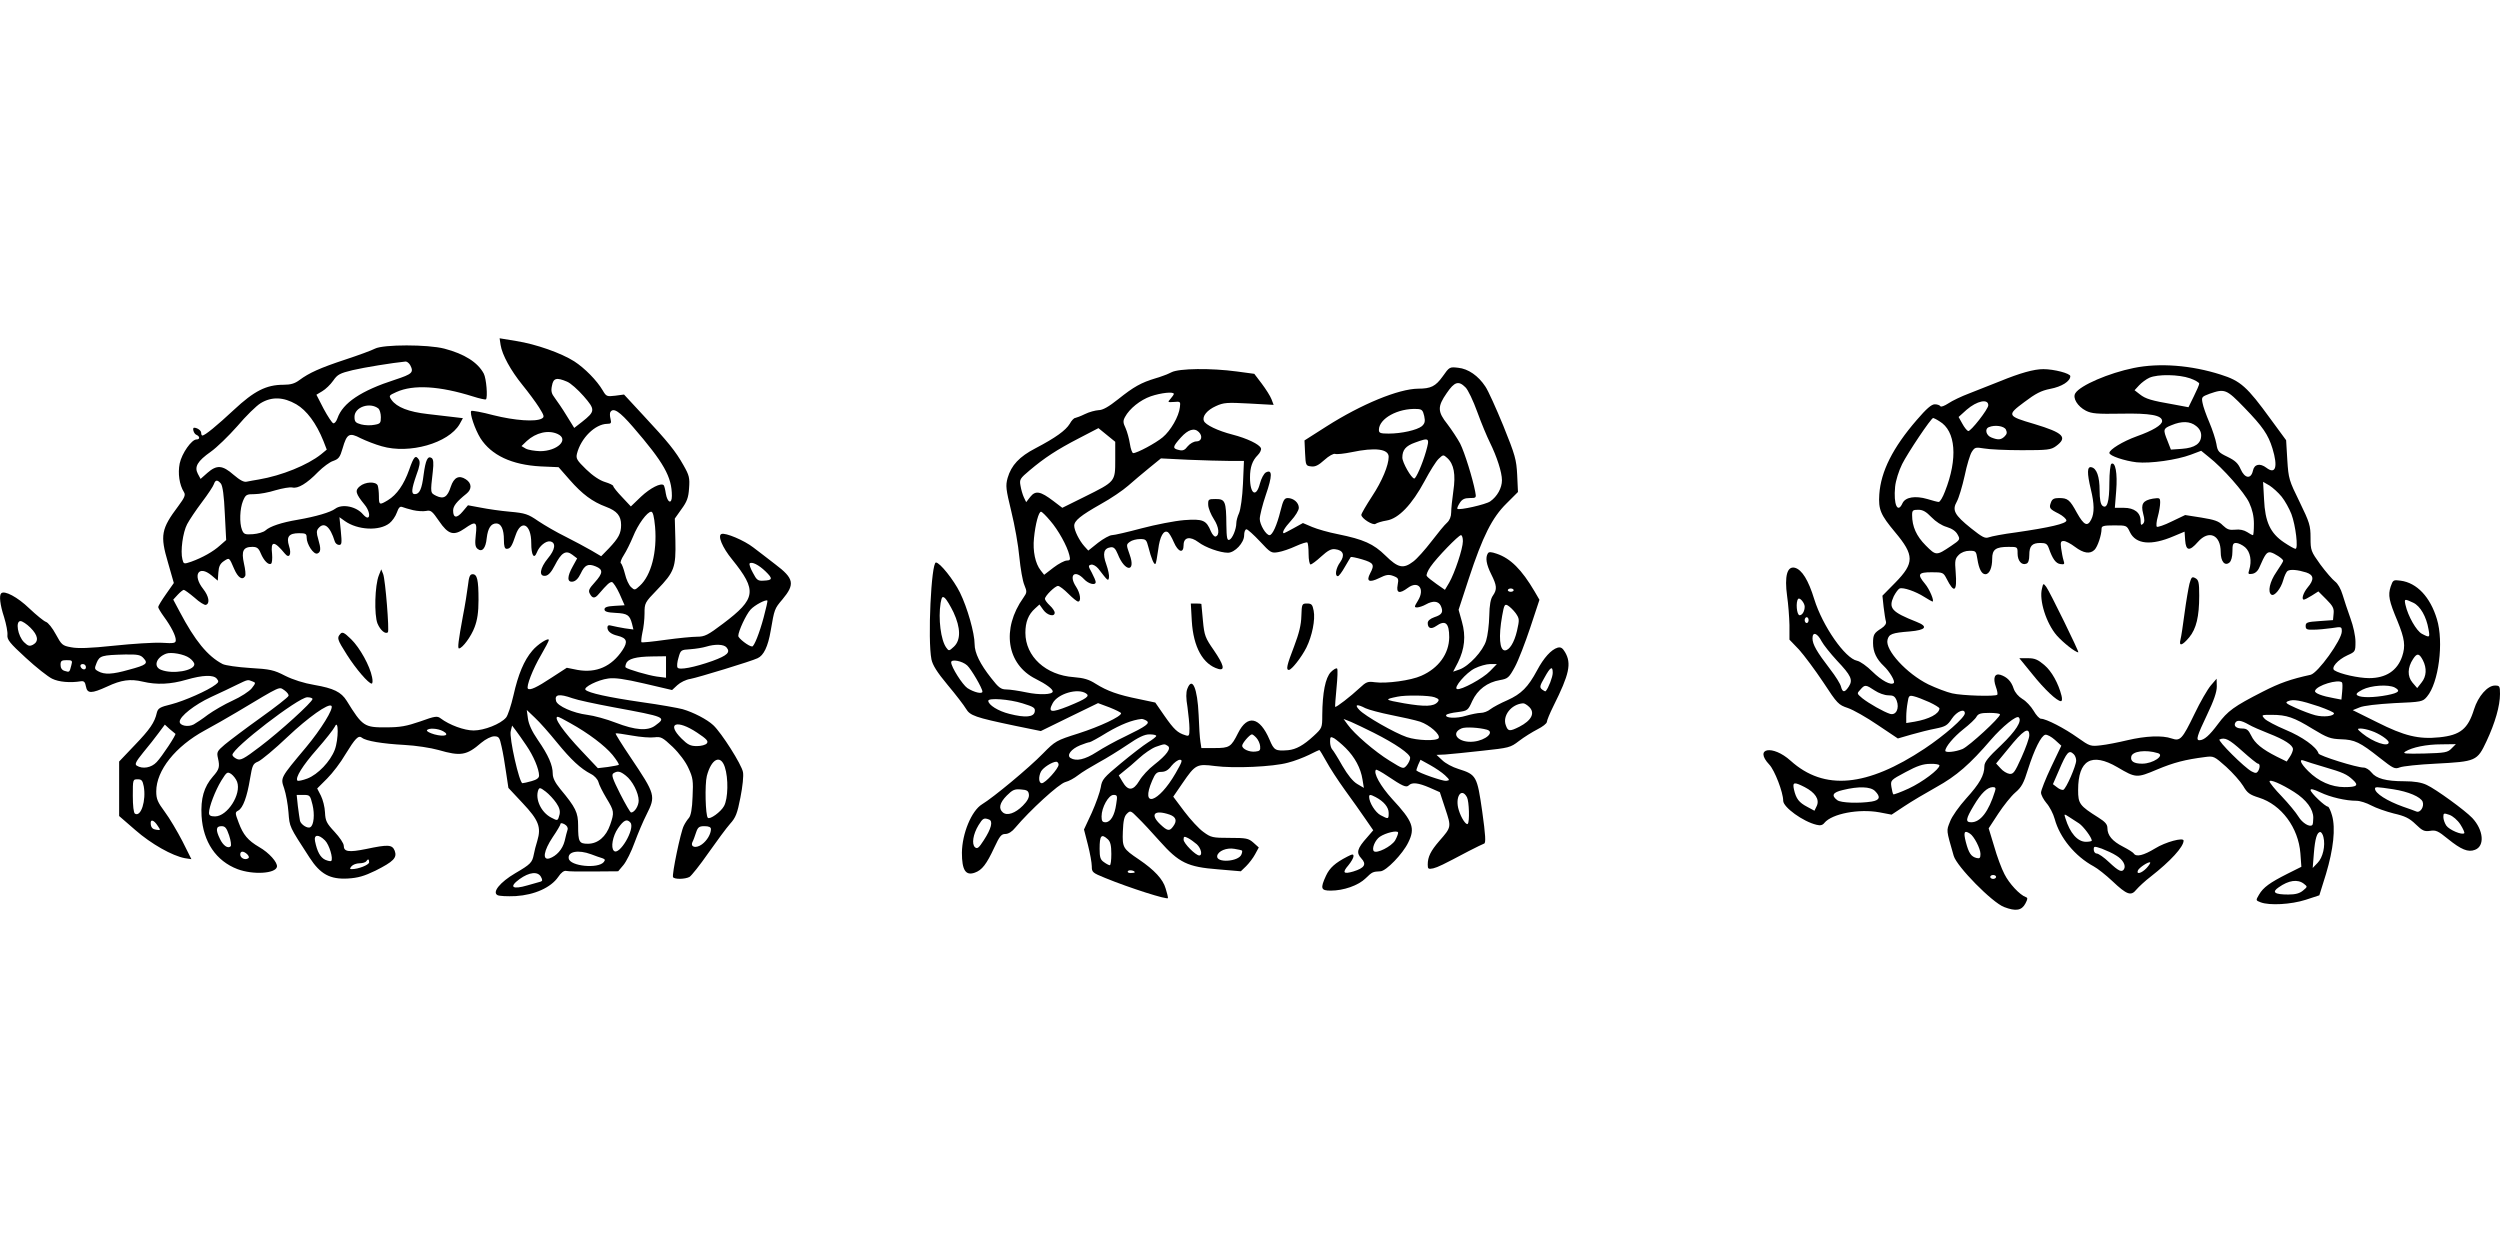<?xml version="1.0" standalone="no"?>
<!DOCTYPE svg PUBLIC "-//W3C//DTD SVG 20010904//EN"
 "http://www.w3.org/TR/2001/REC-SVG-20010904/DTD/svg10.dtd">
<svg version="1.0" xmlns="http://www.w3.org/2000/svg"
 width="1280pt" height="640pt" viewBox="0 0 1280 640"
 preserveAspectRatio="xMidYMid meet">
<g transform="translate(0,640) scale(0.1,-0.1)"
fill="#000000" stroke="none">
<path d="M2563 4634 c8 -51 52 -131 112 -205 30 -37 68 -88 85 -115 27 -43 28
-49 14 -57 -32 -18 -139 -10 -247 17 -60 16 -111 25 -114 22 -10 -10 19 -95
47 -140 56 -87 160 -136 308 -144 l92 -4 57 -65 c64 -73 116 -112 186 -138 56
-21 77 -46 77 -93 0 -43 -13 -67 -62 -119 l-40 -41 -51 30 c-28 16 -87 48
-131 70 -45 22 -107 58 -140 80 -52 36 -67 41 -145 48 -47 4 -115 14 -150 21
l-65 12 -27 -32 c-30 -36 -49 -34 -49 5 0 23 18 46 68 86 29 23 28 54 -3 74
-35 23 -61 10 -77 -38 -17 -53 -36 -65 -74 -47 -31 16 -31 12 -18 125 5 44 3
63 -6 69 -20 13 -31 -10 -41 -85 -9 -74 -21 -100 -45 -100 -20 0 -17 26 8 98
17 45 20 66 13 78 -17 27 -26 18 -50 -51 -27 -76 -63 -128 -109 -156 -43 -26
-46 -25 -46 20 0 22 -3 46 -6 55 -9 22 -64 20 -92 -4 -26 -21 -21 -38 24 -93
24 -28 32 -67 15 -67 -5 0 -14 7 -22 16 -34 41 -107 56 -143 29 -24 -18 -99
-40 -191 -56 -84 -14 -143 -34 -166 -55 -10 -9 -39 -17 -64 -19 -41 -3 -47 0
-56 22 -14 36 -11 109 5 148 14 33 18 35 60 35 24 0 73 9 107 20 35 10 74 17
86 14 28 -7 74 20 132 80 25 25 60 51 77 56 28 10 35 19 48 64 22 76 34 83 93
52 27 -13 75 -32 108 -41 141 -41 341 16 398 113 l17 31 -42 5 c-24 3 -85 10
-137 16 -99 11 -159 35 -186 72 -15 22 -15 23 25 41 87 39 220 31 392 -23 34
-11 64 -17 66 -15 10 10 2 107 -11 132 -31 58 -99 101 -202 128 -85 22 -312
22 -355 0 -17 -9 -85 -34 -152 -56 -130 -43 -185 -68 -235 -105 -24 -18 -45
-24 -82 -24 -88 0 -150 -32 -253 -128 -88 -82 -149 -132 -162 -132 -3 0 -6 6
-6 14 0 12 -20 26 -36 26 -11 0 -2 -31 11 -36 19 -8 20 -24 1 -24 -25 0 -75
-71 -86 -123 -10 -50 -2 -109 22 -147 9 -14 3 -28 -29 -71 -88 -117 -94 -150
-53 -289 l30 -105 -40 -57 c-22 -31 -40 -61 -40 -66 0 -5 13 -27 29 -49 38
-52 61 -98 61 -120 0 -16 -8 -18 -72 -14 -40 2 -150 -5 -245 -15 -123 -13
-185 -15 -219 -8 -45 8 -49 13 -78 66 -17 32 -40 61 -51 64 -11 4 -49 35 -85
69 -60 58 -128 94 -144 77 -11 -11 -6 -58 15 -122 11 -36 19 -77 17 -92 -2
-23 12 -41 94 -116 53 -49 114 -97 135 -107 34 -17 93 -22 148 -13 15 2 21 -4
25 -27 7 -37 28 -37 109 0 72 34 119 40 182 25 72 -17 142 -14 224 10 83 24
138 26 155 5 11 -13 10 -18 -6 -30 -38 -30 -161 -84 -227 -101 -58 -14 -68
-20 -74 -43 -11 -50 -36 -86 -114 -167 l-79 -83 0 -139 0 -140 83 -72 c81 -71
189 -132 254 -144 l33 -5 -46 92 c-26 50 -66 118 -90 150 -37 50 -44 66 -44
105 0 108 99 231 248 312 46 25 120 67 165 94 234 140 214 130 243 112 14 -10
24 -23 21 -29 -2 -7 -66 -57 -143 -112 -77 -55 -159 -117 -183 -137 -40 -34
-42 -39 -35 -70 10 -44 7 -57 -26 -94 -46 -53 -63 -112 -58 -202 8 -132 74
-230 184 -272 80 -30 195 -23 202 12 4 22 -40 72 -91 101 -58 34 -82 63 -105
125 -19 50 -19 53 -2 62 24 13 45 70 60 162 12 71 15 78 42 89 16 7 84 63 150
126 107 101 210 174 225 159 13 -13 -54 -121 -130 -212 -134 -160 -131 -155
-112 -211 9 -27 19 -81 22 -122 6 -77 3 -70 108 -232 55 -85 105 -112 196
-107 51 3 83 12 141 40 93 47 112 66 99 102 -13 32 -33 33 -147 9 -89 -18
-114 -14 -114 17 0 12 -21 43 -47 71 -41 44 -47 56 -49 99 -1 28 -11 66 -21
86 l-19 37 51 51 c28 28 70 83 93 123 51 83 67 100 85 86 20 -17 106 -31 217
-37 59 -3 136 -15 175 -26 114 -33 144 -28 219 37 23 19 51 33 66 33 24 0 28
-5 38 -52 7 -29 17 -89 23 -132 l12 -80 73 -78 c82 -87 96 -123 75 -193 -7
-22 -15 -53 -18 -70 -8 -41 -16 -50 -95 -96 -78 -46 -119 -97 -91 -112 8 -5
51 -7 94 -5 96 6 180 44 217 98 15 23 30 33 40 31 10 -3 73 -4 142 -3 l125 1
27 32 c15 18 41 70 57 115 17 46 44 110 61 143 48 96 47 102 -82 294 -44 65
-78 120 -76 122 2 2 39 -3 83 -11 44 -8 96 -12 116 -9 33 4 41 0 93 -49 34
-33 67 -77 81 -109 23 -49 25 -65 21 -146 -2 -62 -9 -98 -19 -109 -8 -9 -20
-27 -26 -40 -16 -30 -62 -252 -55 -263 7 -12 61 -11 84 1 10 6 54 61 97 123
43 61 93 129 111 149 29 32 37 53 53 135 11 56 17 111 13 130 -7 39 -110 201
-152 240 -32 30 -102 66 -157 82 -22 6 -116 23 -210 36 -172 25 -271 47 -287
63 -13 13 63 51 116 58 33 5 83 -2 186 -26 l141 -33 27 25 c15 14 45 29 67 32
38 7 314 91 344 106 31 14 53 59 67 141 19 110 19 112 60 160 65 78 60 107
-37 180 -39 30 -89 69 -112 86 -46 36 -143 77 -163 69 -21 -8 4 -69 55 -131
128 -159 123 -200 -47 -328 -78 -59 -94 -67 -133 -67 -24 0 -97 -7 -162 -16
-64 -9 -120 -15 -123 -12 -2 3 0 25 5 49 6 24 11 68 11 98 0 53 1 56 65 122
88 91 96 114 93 252 l-3 112 34 48 c28 38 36 59 39 107 4 53 1 66 -28 117 -41
73 -80 121 -205 255 l-100 108 -45 -6 c-43 -5 -46 -4 -64 27 -30 51 -92 114
-146 149 -66 42 -195 88 -297 104 l-85 14 5 -34z m-463 -103 c20 -38 11 -46
-77 -75 -174 -56 -268 -119 -295 -197 -6 -17 -15 -28 -22 -26 -6 2 -28 35 -49
74 l-37 72 30 18 c17 10 42 34 56 54 22 32 34 38 100 54 60 14 201 37 271 44
7 0 17 -8 23 -18z m803 -85 c18 -7 56 -41 85 -74 61 -70 60 -78 -8 -132 l-40
-31 -39 63 c-21 35 -49 75 -60 90 -17 22 -21 35 -15 63 7 39 23 44 77 21z
m-1386 -116 c53 -31 102 -96 139 -188 l17 -44 -29 -24 c-69 -55 -201 -109
-319 -129 -22 -3 -49 -9 -61 -11 -15 -4 -35 7 -68 35 -57 50 -86 52 -134 10
l-35 -31 -14 26 c-19 36 -2 65 66 113 30 21 91 80 136 131 44 52 98 105 120
118 56 34 116 32 182 -6z m421 -22 c6 -6 12 -25 12 -44 0 -30 -3 -34 -33 -39
-18 -4 -49 -3 -68 2 -29 8 -34 14 -34 39 0 50 79 77 123 42z m1303 -94 c158
-183 199 -255 199 -353 0 -45 -23 -35 -31 12 -3 21 -8 40 -11 43 -14 13 -68
-14 -116 -59 l-52 -50 -45 48 c-25 26 -45 51 -45 56 0 5 -19 14 -42 21 -27 8
-63 32 -97 65 -47 46 -53 55 -47 80 20 80 93 152 155 153 20 0 22 4 17 25 -4
14 -4 30 -1 35 15 25 47 4 116 -76z m-386 -36 c61 -28 -1 -88 -90 -88 -27 1
-60 6 -73 13 l-22 13 27 26 c47 43 110 58 158 36z m-1724 -254 c9 -12 16 -61
20 -153 l7 -136 -32 -28 c-34 -31 -89 -62 -147 -83 -38 -13 -39 -12 -45 12
-11 42 2 138 24 180 11 21 45 72 76 113 31 41 58 82 61 92 8 23 18 24 36 3z
m984 -136 c22 -5 52 -7 67 -4 24 5 31 -1 66 -52 47 -69 75 -77 131 -38 57 40
65 36 57 -33 -5 -46 -3 -61 9 -71 23 -19 42 2 47 55 6 51 22 75 49 75 25 0 39
-30 39 -84 0 -33 4 -46 14 -46 19 0 27 13 46 70 28 83 80 57 80 -40 0 -63 14
-86 29 -48 12 32 46 60 68 56 31 -6 26 -42 -12 -87 -41 -50 -48 -94 -12 -89
15 2 30 19 47 52 34 67 57 81 90 56 l25 -19 -22 -40 c-30 -53 -30 -83 -1 -79
15 2 29 16 41 41 21 45 38 53 77 37 39 -16 38 -34 -5 -82 -29 -32 -34 -42 -25
-58 13 -25 26 -25 45 -2 44 51 56 62 68 62 6 -1 24 -27 39 -60 l26 -59 -51 -3
c-38 -2 -52 -7 -52 -18 0 -11 14 -16 57 -18 61 -3 72 -11 84 -56 l7 -29 -44 6
c-24 4 -54 10 -66 13 -17 5 -23 2 -23 -9 0 -19 18 -34 52 -42 48 -12 54 -30
25 -74 -56 -84 -134 -118 -230 -101 l-55 11 -77 -50 c-77 -51 -112 -67 -122
-57 -10 10 25 101 67 172 22 38 40 72 40 77 0 15 -58 -22 -85 -55 -42 -49 -72
-121 -96 -228 -12 -52 -29 -104 -38 -114 -28 -33 -112 -66 -166 -66 -48 0
-124 28 -169 62 -17 13 -28 12 -105 -16 -70 -24 -102 -30 -173 -30 -113 -1
-122 5 -203 136 -28 45 -67 64 -165 81 -54 9 -110 27 -150 47 -58 30 -77 34
-180 40 -63 4 -126 13 -140 20 -77 40 -142 120 -220 268 l-33 62 23 25 c13 14
27 25 31 25 4 0 29 -18 55 -40 25 -23 51 -39 58 -37 22 7 16 44 -14 82 -56 71
-23 124 43 69 l32 -27 3 42 c2 31 9 45 28 58 29 19 27 20 53 -40 19 -44 42
-60 56 -37 4 6 1 35 -6 65 -14 64 -4 85 43 85 23 0 32 -6 43 -33 16 -38 40
-62 53 -53 5 3 7 25 5 50 -8 68 10 69 66 1 22 -27 35 -3 21 39 -15 48 -1 66
51 66 34 0 39 -3 39 -22 0 -35 36 -89 55 -82 18 7 19 24 4 75 -9 30 -9 42 1
54 29 35 60 11 84 -67 3 -10 13 -18 22 -18 14 0 15 9 9 71 l-7 71 28 -20 c65
-46 176 -52 228 -11 14 11 31 35 38 55 9 25 16 33 28 28 8 -3 33 -11 55 -16z
m1239 -85 c11 -130 -20 -249 -78 -302 -25 -23 -27 -24 -45 -7 -11 10 -25 40
-31 67 -7 27 -16 52 -21 55 -5 3 2 22 15 42 13 20 34 63 47 94 25 63 73 128
93 128 9 0 15 -24 20 -77z m566 -229 c38 -37 36 -45 -11 -47 -28 -2 -35 3 -54
40 -13 23 -20 44 -17 48 11 11 47 -7 82 -41z m-10 -235 c-22 -82 -49 -149 -59
-149 -17 0 -71 42 -71 54 0 24 40 110 63 135 21 23 78 53 86 46 2 -2 -7 -41
-19 -86z m-3754 -53 c39 -39 44 -70 13 -87 -18 -9 -25 -7 -46 13 -32 32 -45
108 -18 108 9 0 32 -15 51 -34z m3564 -101 c21 -25 4 -41 -72 -69 -93 -33
-171 -48 -179 -34 -4 6 -2 29 5 51 11 39 12 40 61 43 28 2 64 8 80 13 46 14
91 13 105 -4z m-2750 -54 c14 -10 25 -24 25 -32 0 -33 -110 -52 -169 -29 -42
15 -28 63 24 83 25 10 93 -2 120 -22z m-235 -1 c25 -27 15 -35 -75 -59 -84
-24 -125 -26 -157 -8 -20 11 -20 14 -8 44 15 36 27 39 146 42 65 1 79 -2 94
-19z m2675 -45 l0 -55 -47 6 c-43 6 -150 37 -160 47 -2 2 -1 11 3 20 9 24 51
35 132 36 l72 1 0 -55z m-3045 8 c-9 -35 -9 -36 -34 -28 -14 4 -21 15 -21 31
0 20 5 24 31 24 29 0 31 -2 24 -27z m75 -9 c0 -17 -22 -14 -28 4 -2 7 3 12 12
12 9 0 16 -7 16 -16z m853 -73 c17 -6 17 -8 -4 -35 -13 -16 -56 -44 -98 -63
-42 -19 -98 -52 -126 -72 -27 -21 -61 -43 -73 -50 -28 -15 -72 -7 -72 14 0 27
76 87 160 126 47 22 108 50 135 64 56 27 53 26 78 16z m1638 -86 c24 -9 118
-29 209 -46 270 -50 273 -51 216 -93 -39 -30 -103 -25 -204 14 -46 18 -112 36
-145 40 -72 9 -153 45 -160 71 -9 34 16 38 84 14z m-1331 -4 c0 -15 -167 -167
-269 -244 -84 -64 -99 -71 -118 -63 -13 6 -23 15 -23 21 0 35 337 294 383 295
15 0 27 -4 27 -9z m1252 -223 c72 -88 120 -133 174 -161 18 -9 34 -27 38 -41
3 -14 22 -51 41 -83 40 -66 41 -72 19 -136 -21 -61 -63 -97 -114 -97 -45 0
-50 9 -50 93 0 67 -12 92 -92 188 -26 32 -38 56 -38 78 0 43 -22 94 -76 172
-31 45 -47 81 -51 110 l-6 44 42 -40 c24 -22 74 -79 113 -127z m67 100 c94
-52 178 -116 217 -163 20 -25 35 -48 32 -51 -3 -2 -28 -7 -56 -11 l-51 -6 -83
88 c-94 99 -147 175 -122 175 4 0 32 -14 63 -32z m-1205 -137 c-23 -60 -86
-126 -140 -147 -24 -9 -47 -14 -51 -11 -13 14 26 77 100 161 44 50 84 101 91
115 20 45 20 -65 0 -118z m-816 82 c6 -3 -69 -117 -96 -145 -27 -29 -72 -37
-102 -18 -11 7 -5 20 33 67 27 32 62 77 79 100 l32 43 25 -23 c14 -12 28 -23
29 -24z m2671 6 c50 -33 59 -44 50 -55 -6 -8 -29 -14 -51 -14 -33 0 -47 7 -79
39 -79 79 -24 99 80 30z m-874 -66 c37 -54 65 -121 65 -154 0 -12 -12 -21 -37
-28 -21 -6 -43 -11 -48 -11 -16 0 -69 234 -60 267 l7 28 19 -25 c10 -14 35
-48 54 -77z m-426 73 c36 -20 7 -30 -45 -16 -24 7 -41 16 -38 21 8 13 56 10
83 -5z m1442 -183 c19 -57 17 -162 -4 -200 -16 -30 -73 -71 -83 -60 -12 12
-16 170 -5 214 23 88 70 112 92 46z m-2497 -76 c23 -63 -50 -177 -113 -177
-23 0 -31 5 -31 18 0 31 32 114 63 165 28 45 31 47 51 34 11 -8 25 -26 30 -40z
m1990 32 c34 -26 66 -89 66 -128 0 -27 -21 -61 -39 -61 -4 0 -29 43 -56 96
-39 78 -46 97 -34 105 21 13 34 11 63 -12z m-2468 -55 c13 -72 -14 -159 -45
-140 -7 4 -11 41 -11 92 0 83 0 84 25 84 20 0 25 -6 31 -36z m2112 -85 c16
-23 21 -41 17 -59 -9 -34 -9 -34 -43 -16 -52 27 -83 95 -66 141 6 14 10 13 38
-8 17 -13 41 -39 54 -58z m-1248 -9 c12 -49 7 -105 -11 -115 -13 -9 -47 12
-53 32 -2 10 -7 44 -11 76 l-6 57 34 0 c34 0 35 -2 47 -50z m-792 -109 c15
-22 15 -23 -9 -19 -16 2 -25 10 -27 27 -4 29 15 25 36 -8z m2420 17 c25 -31
-58 -172 -85 -144 -17 16 -6 76 21 115 30 43 46 50 64 29z m-322 -36 c-3 -9
-10 -35 -15 -58 -11 -43 -42 -77 -78 -89 -38 -11 -29 40 17 109 22 32 40 63
40 68 0 5 9 4 20 -2 13 -7 19 -18 16 -28z m-1733 -29 c9 -27 12 -52 8 -56 -14
-14 -39 4 -55 38 -23 47 -20 65 8 65 19 0 26 -9 39 -47z m2467 32 c0 -25 -20
-59 -46 -78 -30 -22 -60 -15 -49 11 5 9 13 32 19 50 9 27 16 32 43 32 22 0 33
-5 33 -15z m-1976 -58 c22 -22 43 -93 32 -105 -3 -3 -17 0 -31 6 -25 12 -41
41 -52 95 -7 35 18 37 51 4z m-398 -71 c9 -10 11 -17 4 -21 -16 -10 -40 2 -40
20 0 19 17 19 36 1z m1761 0 c21 -8 46 -17 57 -20 14 -5 16 -9 7 -20 -29 -35
-172 -21 -179 18 -7 36 48 47 115 22z m-1137 -41 c0 -13 -55 -35 -89 -35 -11
0 -11 3 -1 15 7 8 25 15 41 15 15 0 31 5 34 10 9 14 15 12 15 -5z m880 -75 c8
-15 8 -21 -2 -24 -7 -2 -37 -11 -67 -19 -78 -23 -97 -9 -41 32 50 36 94 41
110 11z"/>
<path d="M1940 3455 c-21 -51 -25 -204 -7 -248 15 -35 41 -56 53 -44 8 8 -13
268 -24 297 l-10 25 -12 -30z"/>
<path d="M2396 3403 c-4 -32 -15 -103 -26 -158 -23 -125 -28 -165 -20 -165 17
0 63 62 80 109 14 37 20 76 20 139 0 104 -7 132 -30 132 -14 0 -19 -12 -24
-57z"/>
<path d="M1743 3155 c-19 -21 -17 -28 33 -107 47 -74 111 -148 127 -148 5 0 6
15 2 33 -11 58 -63 151 -107 194 -36 35 -45 39 -55 28z"/>
<path d="M10925 4516 c-128 -26 -274 -89 -299 -129 -16 -24 11 -68 54 -90 30
-15 57 -17 180 -15 149 3 210 -8 210 -38 0 -20 -48 -49 -130 -78 -72 -26 -140
-68 -140 -85 0 -15 79 -41 140 -48 70 -7 205 12 277 39 l53 20 38 -31 c72 -56
184 -183 208 -235 16 -35 24 -69 24 -108 0 -32 -2 -58 -5 -58 -3 0 -17 7 -30
16 -16 10 -38 15 -61 12 -29 -3 -41 1 -63 22 -21 22 -43 29 -110 40 l-83 13
-69 -33 c-38 -19 -72 -30 -76 -27 -4 4 -2 28 5 52 7 25 12 57 12 71 0 25 -2
26 -37 21 -51 -9 -63 -27 -50 -77 8 -30 8 -43 -1 -52 -9 -9 -12 -6 -12 15 0
42 -32 67 -86 67 l-46 0 7 88 c7 88 -4 150 -25 137 -5 -3 -10 -47 -10 -96 0
-99 -12 -138 -36 -118 -9 8 -14 33 -14 78 0 71 -15 114 -43 119 -21 4 -22 -29
-2 -113 18 -74 19 -122 2 -155 -19 -38 -37 -30 -73 34 -37 68 -47 76 -92 76
-25 0 -35 -5 -41 -22 -11 -29 -8 -34 40 -58 21 -11 39 -27 39 -35 0 -16 -86
-36 -259 -61 -63 -8 -125 -20 -138 -25 -20 -7 -33 0 -91 46 -86 69 -98 93 -73
137 10 18 28 78 40 132 11 54 28 110 37 123 15 23 19 24 62 17 26 -5 113 -9
194 -9 133 0 149 2 175 21 61 45 38 68 -111 113 -140 41 -142 45 -52 112 58
44 87 59 133 68 59 11 103 39 103 65 0 14 -83 36 -138 36 -49 0 -119 -20 -222
-62 -47 -19 -118 -47 -157 -62 -40 -15 -88 -38 -107 -51 -20 -13 -38 -20 -41
-15 -4 6 -17 10 -29 10 -17 0 -43 -23 -92 -80 -123 -142 -184 -264 -192 -381
-5 -78 6 -104 81 -194 99 -118 99 -158 1 -258 l-66 -67 6 -57 c4 -32 9 -66 12
-75 3 -11 -5 -23 -23 -35 -38 -24 -43 -32 -43 -76 0 -45 18 -82 55 -117 29
-27 60 -79 51 -87 -14 -14 -63 13 -109 58 -28 28 -63 53 -79 56 -61 12 -176
177 -219 315 -30 98 -63 151 -99 161 -40 10 -54 -43 -40 -145 6 -40 11 -107
12 -148 l0 -75 49 -51 c26 -29 82 -104 124 -167 72 -110 78 -116 126 -132 27
-9 96 -48 153 -87 l103 -69 69 20 c38 11 94 25 126 31 49 10 59 16 82 51 25
37 66 54 66 27 0 -22 -104 -113 -206 -181 -295 -196 -514 -217 -686 -62 -92
83 -190 66 -109 -20 27 -28 71 -142 71 -185 0 -33 102 -107 171 -123 19 -5 31
-2 40 10 39 47 176 73 281 54 l63 -12 65 43 c36 24 110 68 164 98 103 57 172
117 280 243 58 67 131 126 142 114 18 -18 -14 -69 -91 -143 -66 -62 -85 -86
-85 -107 0 -46 -24 -89 -93 -165 -36 -40 -74 -93 -83 -119 -19 -48 -20 -39 19
-175 16 -55 197 -239 258 -262 60 -23 90 -18 109 18 12 23 13 29 2 33 -31 11
-85 69 -109 117 -15 28 -39 93 -53 143 l-28 92 49 75 c27 41 66 90 87 108 32
27 44 49 65 118 33 104 68 174 89 178 9 2 31 -10 49 -26 l33 -30 -52 -109
c-29 -61 -52 -120 -52 -131 0 -12 13 -36 28 -54 16 -18 35 -55 42 -81 26 -96
104 -191 200 -243 19 -10 62 -44 95 -75 75 -71 96 -78 123 -44 12 14 45 45 74
67 101 79 168 152 168 184 0 18 -93 -7 -146 -40 -59 -36 -97 -45 -109 -26 -4
6 -28 21 -55 35 -55 28 -80 58 -80 95 0 19 -11 32 -46 54 -97 61 -104 71 -104
141 0 154 69 194 201 117 95 -56 99 -56 203 -12 86 36 144 51 246 64 44 6 47
4 108 -50 34 -31 73 -75 87 -98 21 -36 33 -45 81 -60 115 -36 202 -154 212
-285 l5 -69 -72 -36 c-89 -45 -123 -69 -145 -107 -17 -29 -17 -29 9 -39 45
-17 155 -11 230 13 l70 23 34 109 c38 127 50 234 31 300 -7 25 -17 45 -21 45
-14 0 -89 71 -89 85 0 8 16 4 50 -12 52 -25 131 -43 185 -43 18 0 52 -11 76
-24 24 -13 76 -31 115 -41 57 -13 80 -24 112 -55 35 -34 45 -38 74 -34 29 5
41 0 91 -41 68 -55 104 -70 139 -56 51 19 44 101 -14 163 -37 39 -187 148
-233 169 -27 13 -64 19 -115 19 -94 0 -144 14 -168 45 -11 14 -29 25 -40 25
-36 0 -227 60 -231 72 -10 34 -84 86 -168 121 -50 21 -99 47 -108 57 -18 20
-17 20 36 20 77 0 114 -13 210 -72 74 -45 91 -51 144 -53 71 -2 98 -15 199
-95 70 -55 77 -59 103 -49 15 6 98 15 183 19 208 11 213 13 261 115 44 94 69
181 69 242 0 40 -2 43 -26 43 -38 0 -86 -55 -107 -122 -31 -100 -70 -132 -177
-143 -107 -11 -180 7 -319 77 l-125 62 35 14 c20 9 91 17 178 22 140 6 145 7
167 33 60 70 87 279 51 397 -34 113 -102 186 -186 197 -37 5 -39 4 -51 -31
-14 -44 -9 -71 36 -178 36 -89 41 -125 23 -179 -25 -73 -83 -111 -169 -111
-54 0 -149 21 -178 40 -19 13 17 54 67 77 40 18 41 19 41 69 0 30 -11 80 -26
121 -14 39 -32 93 -40 120 -9 30 -24 57 -39 68 -13 10 -47 49 -75 87 -48 67
-50 72 -50 137 0 62 -5 78 -56 183 -54 110 -57 119 -63 215 l-6 101 -80 109
c-120 165 -153 195 -255 227 -150 48 -313 61 -445 34z m288 -53 c26 -9 47 -22
47 -27 0 -6 -13 -36 -28 -66 l-27 -55 -75 14 c-116 20 -145 29 -174 52 l-27
21 23 25 c13 14 37 32 53 39 43 19 151 17 208 -3z m278 -150 c95 -98 122 -138
144 -209 29 -95 16 -135 -31 -99 -33 25 -62 19 -69 -15 -10 -45 -42 -40 -63 8
-13 30 -28 44 -67 63 -46 22 -51 28 -57 66 -4 23 -20 72 -36 110 -16 37 -32
82 -35 100 -6 30 -4 32 36 47 78 27 86 24 178 -71z m-1311 12 c0 -20 -91 -136
-103 -132 -6 2 -20 19 -30 38 l-19 34 41 37 c53 46 111 58 111 23z m-250 -82
c84 -49 95 -191 28 -360 -11 -29 -25 -53 -32 -53 -6 0 -32 7 -58 15 -62 18
-112 10 -127 -21 -25 -56 -47 -7 -38 84 3 31 19 82 36 116 28 56 148 236 159
236 2 0 17 -7 32 -17z m1314 -24 c17 -13 26 -30 26 -48 0 -42 -32 -64 -98 -69
l-57 -4 -17 44 c-24 59 -23 64 20 81 52 22 95 21 126 -4z m-974 -18 c7 -15 6
-23 -6 -35 -18 -18 -33 -20 -68 -6 -27 10 -36 44 -13 53 31 13 77 6 87 -12z
m1412 -344 c17 -21 39 -61 50 -89 22 -59 36 -178 21 -178 -6 0 -32 15 -59 33
-70 47 -97 105 -102 220 l-5 90 33 -19 c17 -11 45 -36 62 -57z m-1793 -105
c22 -23 53 -43 78 -50 29 -9 47 -22 56 -39 14 -25 13 -27 -33 -58 -76 -51 -77
-51 -130 2 -48 48 -70 97 -70 156 0 24 4 27 32 27 23 0 40 -10 67 -38z m1016
-76 c30 -63 109 -71 225 -21 l55 23 3 -44 c4 -55 22 -58 65 -9 56 64 117 37
117 -51 0 -49 21 -74 45 -54 9 8 15 30 15 56 0 37 3 44 19 44 11 0 32 -10 46
-22 27 -24 35 -70 21 -116 -7 -21 -5 -23 15 -20 15 2 29 14 37 33 29 67 38 80
57 77 20 -4 64 -33 65 -43 0 -4 -16 -30 -35 -58 -34 -49 -46 -103 -25 -116 15
-9 48 31 60 74 6 22 16 44 23 48 14 9 50 6 95 -8 39 -13 42 -36 7 -77 -23 -28
-33 -62 -19 -62 4 0 22 9 41 21 l33 21 41 -41 c33 -33 40 -46 37 -73 l-3 -33
-70 -5 c-62 -4 -70 -7 -70 -25 0 -17 6 -20 40 -19 22 0 64 4 93 8 51 8 52 8
52 -17 0 -43 -123 -214 -160 -222 -101 -22 -158 -42 -244 -86 -149 -76 -180
-99 -230 -166 -43 -58 -71 -83 -95 -83 -19 0 -12 23 39 130 35 73 50 117 50
145 l-1 40 -30 -35 c-16 -19 -54 -84 -83 -145 -63 -130 -73 -141 -117 -126
-48 17 -134 13 -227 -9 -46 -11 -107 -23 -136 -26 -52 -6 -56 -5 -118 39 -67
48 -162 97 -188 97 -8 0 -25 18 -38 41 -13 22 -39 50 -57 60 -21 13 -38 33
-45 53 -12 38 -34 60 -68 71 -30 9 -39 -17 -23 -62 7 -19 10 -37 7 -40 -9 -10
-180 -5 -231 7 -27 6 -82 27 -122 46 -111 55 -222 176 -209 228 7 30 24 36
114 43 83 7 96 25 35 49 -129 51 -145 70 -117 131 10 19 23 37 30 40 19 7 82
-15 126 -43 21 -13 40 -24 42 -24 12 0 -15 64 -38 91 -41 49 -35 59 34 59 57
0 60 -1 76 -32 40 -79 55 -69 47 33 -5 59 -3 69 16 88 13 13 34 21 55 21 32 0
34 -2 40 -41 8 -52 22 -79 41 -79 21 0 35 33 35 79 0 48 18 61 84 61 46 0 46
0 46 -34 0 -37 21 -62 45 -52 10 3 15 19 15 44 0 47 14 62 57 62 28 0 35 -5
43 -27 19 -55 36 -78 59 -81 21 -3 23 -1 16 20 -4 12 -9 40 -12 61 -4 31 -2
37 13 37 11 0 37 -14 58 -30 44 -33 77 -38 100 -15 16 16 36 76 36 108 0 14
10 17 65 17 63 0 64 0 80 -34z m-1665 -382 c0 -23 -12 -44 -26 -44 -15 0 -21
70 -7 84 9 8 33 -22 33 -40z m3116 20 c36 -17 67 -71 78 -136 8 -43 6 -44 -34
-23 -28 15 -71 90 -84 148 -7 32 -5 32 40 11z m-3096 -89 c0 -8 -4 -15 -10
-15 -5 0 -10 7 -10 15 0 8 5 15 10 15 6 0 10 -7 10 -15z m67 -109 c9 -17 44
-61 78 -98 73 -77 83 -99 61 -133 -21 -32 -32 -32 -40 -1 -3 14 -28 54 -56 90
-69 90 -90 127 -90 158 0 36 25 27 47 -16z m3078 -96 c21 -41 19 -83 -7 -115
l-22 -28 -24 28 c-27 32 -26 77 3 121 20 31 31 30 50 -6z m-414 -114 c3 -3 3
-24 1 -46 l-4 -42 -37 7 c-62 11 -102 26 -98 38 8 28 119 61 138 43z m-2393
-41 c21 -14 51 -25 70 -25 26 0 34 -5 43 -27 15 -40 -3 -77 -34 -68 -32 10
-108 53 -142 80 -28 24 -29 24 -10 44 23 27 28 26 73 -4z m2663 15 c31 -17 22
-27 -38 -39 -67 -13 -133 -14 -152 -2 -11 7 -5 14 25 30 43 22 132 28 165 11z
m-2383 -75 c28 -13 52 -28 52 -32 -1 -28 -53 -55 -127 -68 l-43 -7 0 34 c0 18
3 50 7 71 5 35 8 38 32 32 14 -3 50 -17 79 -30z m1995 -22 c42 -15 77 -30 77
-35 0 -15 -54 -21 -96 -10 -23 6 -68 23 -101 38 -49 22 -55 27 -38 34 26 11
62 5 158 -27z m-1633 -41 c0 -17 -158 -162 -192 -177 -37 -15 -88 -20 -88 -9
0 20 43 71 92 110 32 25 63 54 68 65 9 15 22 19 65 19 30 0 55 -3 55 -8z
m1272 -51 c18 -11 65 -31 103 -46 82 -32 125 -60 125 -81 0 -8 -7 -26 -16 -39
l-16 -24 -51 25 c-75 38 -112 68 -131 108 -14 29 -23 36 -46 36 -30 0 -45 13
-35 30 9 15 30 12 67 -9z m629 -33 c40 -13 89 -46 89 -59 0 -26 -80 1 -135 46
-27 22 -28 25 -9 25 12 0 36 -5 55 -12z m-1751 -23 c0 -14 -18 -64 -40 -113
-34 -76 -42 -87 -62 -84 -13 2 -33 14 -45 28 l-23 25 61 74 c78 97 109 117
109 70z m1090 -80 c40 -36 76 -65 81 -65 11 0 11 -21 0 -39 -7 -10 -13 -11
-32 -1 -37 19 -177 159 -165 164 28 12 49 1 116 -59z m1072 13 c-20 -21 -34
-23 -140 -26 -96 -2 -113 -1 -97 10 36 22 108 37 185 37 l74 1 -22 -22z
m-1504 -24 c38 -11 -24 -54 -80 -54 -42 0 -61 12 -56 36 5 28 74 37 136 18z
m-430 -6 c7 -7 12 -21 12 -32 0 -26 -51 -144 -66 -150 -5 -2 -20 3 -32 13
l-21 16 30 69 c41 96 52 109 77 84z m1282 -65 c96 -28 116 -37 147 -66 31 -28
21 -37 -43 -37 -67 0 -133 29 -186 82 -40 40 -50 65 -20 53 9 -4 55 -18 102
-32z m-1970 8 c0 -20 -88 -86 -157 -118 -41 -19 -77 -32 -79 -30 -3 2 -7 20
-10 38 -5 34 -4 35 73 76 59 32 90 42 126 42 26 1 47 -3 47 -8z m1816 -136
c63 -40 98 -88 98 -132 0 -18 -2 -35 -5 -37 -13 -13 -51 10 -71 43 -12 20 -50
66 -85 103 -35 36 -63 71 -63 77 0 13 60 -12 126 -54z m-2506 25 c54 -28 77
-63 62 -96 l-12 -25 -37 20 c-42 22 -57 41 -68 89 -8 38 0 40 55 12z m360 -20
c30 -30 25 -47 -17 -54 -64 -10 -158 -7 -176 7 -32 24 -24 40 28 52 81 20 142
18 165 -5z m614 -2 c-32 -103 -74 -158 -121 -158 -31 0 -29 16 13 86 38 64 69
93 97 94 14 0 17 -5 11 -22z m2039 11 c78 -12 141 -39 151 -64 9 -25 -12 -58
-32 -50 -9 4 -40 15 -69 25 -81 29 -143 68 -143 92 0 10 7 10 93 -3z m344
-180 c14 -22 23 -42 20 -45 -11 -11 -77 17 -92 39 -8 12 -15 31 -15 44 0 20 2
21 31 11 17 -6 42 -27 56 -49z m-1952 5 c22 -15 65 -72 65 -88 0 -3 -13 -6
-30 -6 -43 0 -82 45 -105 120 -8 24 -7 24 19 7 14 -9 37 -24 51 -33z m-559
-52 c21 -13 54 -77 54 -104 0 -21 -4 -25 -20 -21 -28 7 -40 25 -55 82 -13 51
-8 62 21 43z m1810 -18 c11 -44 -3 -105 -30 -132 l-25 -26 6 75 c6 75 16 109
33 109 5 0 13 -12 16 -26z m-1060 -95 c33 -20 50 -50 39 -69 -11 -18 -27 -11
-76 35 -26 25 -55 45 -64 45 -8 0 -15 9 -15 20 0 18 2 18 41 5 23 -9 57 -24
75 -36z m154 -64 c-25 -26 -53 -34 -44 -12 5 14 56 48 63 41 2 -2 -6 -15 -19
-29z m-770 -45 c0 -5 -7 -10 -15 -10 -8 0 -15 5 -15 10 0 6 7 10 15 10 8 0 15
-4 15 -10z m1576 -35 c19 -15 19 -15 -5 -35 -17 -14 -38 -20 -75 -20 -71 0
-86 12 -49 37 51 36 97 43 129 18z"/>
<path d="M11210 3411 c-5 -21 -17 -89 -25 -150 -8 -60 -17 -122 -21 -136 -9
-36 9 -31 45 12 36 44 51 106 51 213 0 68 -3 81 -20 90 -17 9 -20 6 -30 -29z"/>
<path d="M10455 3387 c-16 -60 22 -179 76 -241 33 -37 95 -86 110 -86 6 0
-147 312 -164 335 -15 20 -16 19 -22 -8z"/>
<path d="M10405 2949 c63 -79 127 -139 147 -139 6 0 7 12 3 28 -16 63 -50 125
-88 157 -33 28 -49 35 -84 35 l-44 0 66 -81z"/>
<path d="M7386 4472 c-36 -50 -60 -62 -125 -62 -100 -1 -290 -79 -469 -193
l-113 -72 3 -65 c3 -63 4 -65 31 -68 21 -3 38 6 68 33 23 21 47 34 55 31 8 -3
46 1 85 9 119 25 189 17 189 -24 0 -43 -34 -125 -85 -202 -30 -46 -55 -89 -55
-95 0 -18 60 -56 73 -46 7 5 32 13 57 17 61 10 129 81 194 202 27 51 59 102
72 114 23 22 24 22 44 4 34 -31 44 -84 31 -170 -6 -42 -11 -91 -11 -109 0 -21
-8 -40 -21 -52 -12 -10 -48 -54 -80 -96 -33 -43 -74 -89 -93 -103 -51 -39 -78
-33 -142 30 -62 61 -112 83 -244 110 -47 9 -106 26 -132 37 l-47 20 -47 -26
c-26 -14 -48 -26 -50 -26 -13 0 2 27 36 64 22 24 40 53 40 66 0 26 -26 49 -56
50 -18 0 -24 -10 -38 -66 -18 -73 -41 -124 -56 -124 -18 0 -50 54 -50 83 0 17
14 73 31 123 34 98 34 133 0 115 -10 -6 -23 -30 -30 -56 -19 -75 -51 -56 -51
30 0 53 12 87 40 115 12 12 19 28 16 35 -7 20 -72 51 -146 70 -74 19 -139 50
-146 70 -10 24 17 56 62 76 39 18 57 19 169 13 l126 -7 -11 29 c-6 16 -29 52
-50 80 l-38 50 -89 12 c-133 18 -297 16 -335 -4 -17 -9 -54 -23 -82 -31 -73
-22 -111 -43 -191 -107 -49 -39 -79 -56 -100 -56 -16 -1 -48 -9 -70 -20 -22
-11 -45 -19 -50 -20 -6 0 -19 -13 -28 -30 -21 -34 -72 -71 -175 -125 -83 -43
-124 -87 -143 -152 -11 -41 -9 -56 19 -172 17 -69 36 -174 41 -233 6 -60 17
-124 26 -144 14 -34 13 -38 -5 -64 -114 -160 -86 -342 63 -416 54 -27 87 -52
87 -64 0 -17 -69 -19 -135 -5 -38 8 -85 15 -102 15 -28 0 -40 9 -78 58 -57 72
-85 129 -85 174 0 56 -37 187 -75 264 -32 65 -103 154 -123 154 -24 0 -43
-396 -23 -496 6 -29 28 -65 83 -131 42 -50 84 -105 94 -122 21 -35 46 -44 251
-87 l132 -27 147 72 146 71 59 -22 c32 -13 59 -26 59 -30 0 -17 -109 -68 -218
-103 -114 -36 -119 -39 -182 -103 -72 -74 -254 -225 -312 -260 -54 -33 -102
-150 -103 -248 0 -89 19 -119 66 -102 37 13 60 43 100 129 27 58 36 69 56 69
16 0 35 12 51 32 74 88 224 226 257 234 17 4 46 20 65 35 19 15 67 44 105 65
39 21 105 62 148 91 57 39 87 53 112 53 19 0 35 -3 35 -8 0 -4 -19 -19 -42
-33 -24 -15 -86 -63 -139 -107 -88 -73 -97 -83 -103 -123 -4 -24 -25 -83 -46
-130 l-40 -86 20 -78 c11 -43 20 -93 20 -111 0 -30 4 -33 68 -59 124 -51 322
-114 322 -103 0 6 -5 28 -12 49 -13 47 -58 95 -136 148 -83 56 -86 61 -83 144
2 54 7 77 20 90 18 18 20 18 57 -20 22 -21 72 -75 112 -120 98 -110 142 -132
298 -144 l117 -10 27 26 c15 15 36 42 46 61 l19 35 -28 25 c-25 22 -37 24
-121 24 -87 0 -96 2 -134 30 -23 16 -67 64 -98 105 l-57 76 48 70 c65 95 73
99 165 87 97 -13 299 -4 374 17 33 8 81 27 108 40 28 14 51 25 53 25 2 0 18
-26 35 -57 17 -32 60 -98 96 -148 36 -49 83 -116 105 -148 l40 -58 -31 -36
c-52 -58 -57 -79 -30 -108 28 -30 17 -49 -41 -67 -51 -15 -58 -6 -25 32 14 17
26 38 26 46 0 12 -5 12 -32 -2 -62 -32 -90 -57 -109 -98 -30 -65 -26 -76 24
-76 66 0 141 26 179 63 34 33 36 34 76 36 29 1 114 89 142 147 37 74 24 109
-82 223 -60 66 -98 134 -83 150 3 2 29 -12 57 -31 79 -53 98 -62 111 -49 17
17 49 13 107 -12 l52 -23 28 -85 c31 -94 32 -93 -31 -165 -44 -51 -59 -81 -59
-121 0 -22 3 -24 28 -19 26 7 45 16 183 89 37 19 72 36 78 38 9 3 7 43 -10
164 -26 182 -30 189 -122 218 -30 9 -67 29 -83 45 l-29 27 45 2 c25 2 109 10
188 19 138 15 145 16 189 50 26 20 68 46 95 60 26 13 48 30 48 38 0 7 15 44
34 82 81 162 93 217 59 275 -13 22 -22 27 -38 23 -33 -10 -71 -52 -105 -116
-46 -86 -81 -121 -152 -153 -35 -15 -74 -36 -87 -46 -13 -11 -35 -19 -50 -19
-14 0 -48 -7 -76 -15 -48 -15 -110 -12 -100 5 3 4 29 11 58 14 51 7 53 8 75
57 27 58 77 96 142 107 40 7 46 12 76 67 18 33 53 124 79 202 l47 142 -25 43
c-66 112 -123 169 -194 193 -29 10 -40 10 -45 2 -14 -22 -8 -57 17 -107 29
-58 31 -77 9 -109 -12 -16 -18 -48 -19 -105 -1 -44 -8 -101 -16 -126 -16 -53
-88 -131 -137 -148 l-32 -11 25 48 c34 69 41 134 20 208 l-17 61 52 159 c72
219 120 313 193 385 l59 59 -4 87 c-4 79 -10 101 -71 252 -37 90 -78 181 -92
201 -36 55 -88 91 -139 96 -44 5 -45 5 -80 -45z m117 -55 c13 -12 40 -69 61
-127 21 -58 50 -127 64 -155 36 -73 62 -153 62 -194 0 -39 -24 -83 -60 -108
-22 -16 -160 -47 -168 -38 -3 2 3 16 12 30 12 19 25 25 51 25 34 0 34 1 28 33
-13 68 -54 200 -77 246 -14 26 -43 70 -65 99 -51 64 -52 90 -4 159 40 59 61
65 96 30z m-1493 -34 c0 -3 -8 -15 -17 -25 -16 -18 -15 -18 18 -16 32 3 34 2
30 -27 -5 -47 -47 -120 -88 -154 -36 -30 -131 -81 -151 -81 -5 0 -13 21 -17
48 -4 26 -14 62 -22 80 -13 27 -14 37 -3 57 23 43 78 87 132 106 53 18 118 25
118 12z m1282 -113 c6 -28 3 -38 -12 -52 -25 -20 -104 -38 -170 -38 -43 0 -50
3 -50 19 0 58 98 112 195 107 25 -1 30 -6 37 -36z m-1582 -224 c0 -113 1 -111
-158 -190 l-113 -56 -46 35 c-66 50 -91 55 -118 21 l-21 -27 -12 25 c-6 13
-14 40 -17 59 -6 32 -3 37 47 79 76 64 138 105 252 164 l100 52 43 -35 43 -35
0 -92z m428 142 c21 -21 14 -48 -12 -48 -14 0 -33 -11 -45 -25 -15 -20 -25
-24 -45 -19 -34 8 -33 16 10 64 37 41 69 51 92 28z m1163 -100 c-19 -66 -51
-138 -60 -138 -15 1 -61 82 -61 107 0 39 17 60 65 77 74 27 76 25 56 -46z
m-1004 -48 l72 0 -5 -117 c-3 -68 -12 -131 -20 -150 -8 -17 -14 -40 -14 -51 0
-31 -20 -80 -36 -86 -11 -4 -14 10 -15 77 -1 120 -6 132 -54 132 -38 0 -40 -1
-39 -31 1 -17 14 -49 29 -72 26 -40 31 -82 9 -89 -6 -2 -17 10 -24 26 -24 58
-40 65 -137 58 -49 -4 -146 -23 -218 -42 -71 -19 -140 -35 -152 -35 -11 0 -44
-18 -71 -39 l-50 -40 -20 22 c-26 29 -52 81 -52 105 0 26 32 52 136 111 51 28
114 71 140 94 27 24 76 65 109 92 l59 48 141 -7 c77 -3 172 -6 212 -6z m-920
-306 c41 -47 87 -130 98 -176 6 -24 4 -28 -13 -28 -11 0 -42 -16 -68 -36 l-48
-37 -18 23 c-27 34 -41 98 -34 165 7 72 24 135 36 135 5 0 26 -21 47 -46z
m1074 -106 c54 -58 58 -61 93 -55 20 3 61 17 91 31 29 13 56 22 59 18 3 -3 6
-29 6 -59 0 -29 5 -53 10 -53 6 0 30 18 55 41 33 30 51 40 71 37 42 -5 51 -30
26 -66 -23 -31 -29 -72 -12 -72 5 0 21 21 36 48 15 26 29 49 30 50 1 2 28 -3
58 -12 60 -18 65 -27 41 -72 -21 -40 -5 -49 46 -24 36 18 49 20 73 11 26 -10
28 -14 22 -46 -8 -42 9 -47 52 -15 54 40 89 -5 52 -65 -20 -33 -20 -35 -3 -35
10 1 29 7 43 15 37 21 65 18 77 -7 14 -32 7 -45 -33 -58 -22 -8 -34 -18 -34
-30 0 -27 17 -33 42 -16 48 34 68 17 68 -57 -1 -84 -54 -158 -143 -197 -53
-24 -178 -41 -238 -33 -36 5 -44 2 -77 -29 -46 -43 -122 -102 -126 -97 -1 2 2
46 7 97 5 51 7 95 3 99 -4 4 -18 -4 -32 -18 -28 -29 -43 -105 -44 -220 0 -66
-1 -67 -44 -107 -52 -48 -90 -69 -131 -73 -65 -5 -72 -1 -95 54 -50 117 -113
130 -161 34 -36 -72 -44 -77 -120 -77 l-68 0 -5 33 c-3 17 -7 79 -9 137 -6
137 -33 199 -58 133 -7 -18 -7 -48 1 -94 5 -37 10 -86 10 -109 0 -38 -2 -41
-22 -34 -39 12 -57 29 -106 99 l-47 68 -85 18 c-105 21 -161 41 -220 78 -34
22 -61 30 -112 34 -144 10 -248 106 -248 227 0 55 15 94 50 125 l22 20 20 -28
c20 -28 58 -37 58 -14 0 8 -11 24 -25 37 -14 13 -25 28 -25 34 0 15 52 66 67
66 8 0 31 -18 53 -40 22 -22 44 -40 50 -40 17 0 11 43 -10 75 -40 60 -8 91 40
40 23 -25 60 -34 60 -15 0 6 -9 27 -20 48 -19 34 -19 37 -3 41 9 2 25 -7 36
-20 50 -65 51 -66 55 -46 2 10 -4 40 -14 68 -20 55 -13 82 23 87 15 2 24 -6
36 -35 36 -92 94 -95 61 -3 -18 51 -18 52 1 66 10 8 34 14 52 14 30 0 33 -3
43 -42 14 -56 29 -92 36 -85 3 3 9 36 14 73 8 67 28 103 50 89 6 -4 20 -27 30
-51 22 -51 50 -60 50 -15 0 41 33 47 76 15 35 -27 111 -54 151 -54 35 0 83 51
83 89 0 17 5 31 12 31 6 0 37 -28 69 -62z m1039 1 c0 -38 -42 -163 -70 -212
l-22 -37 -43 30 c-24 17 -47 35 -50 41 -4 5 5 27 19 47 32 47 144 162 156 162
6 0 10 -14 10 -31z m260 -251 c0 -4 -7 -8 -15 -8 -8 0 -15 4 -15 8 0 5 7 9 15
9 8 0 15 -4 15 -9z m-2868 -113 c37 -80 38 -142 2 -176 -25 -23 -26 -23 -39
-5 -28 38 -42 148 -29 229 6 32 9 35 22 25 8 -7 28 -40 44 -73z m2878 -4 c20
-29 20 -33 7 -91 -14 -60 -39 -100 -62 -100 -27 0 -33 70 -14 177 10 56 13 62
29 53 10 -6 28 -23 40 -39z m-2808 -268 c20 -18 78 -117 78 -134 0 -14 -43 -4
-77 18 -25 17 -83 108 -83 132 0 18 57 7 82 -16z m2677 -29 c-35 -37 -149 -99
-169 -92 -20 6 46 84 91 106 24 12 60 22 78 22 l35 0 -35 -36z m321 -9 c0 -21
-22 -78 -36 -94 -2 -2 -10 2 -19 9 -13 11 -12 18 13 61 30 55 42 61 42 24z
m-2390 -105 c22 -14 4 -27 -91 -66 -88 -35 -105 -32 -79 16 26 48 127 78 170
50z m1785 -20 c22 -8 25 -13 16 -24 -20 -24 -65 -25 -172 -7 -101 18 -103 20
-34 34 41 9 165 7 190 -3z m-2110 -31 c58 -18 66 -23 63 -42 -4 -29 -48 -33
-130 -12 -57 14 -108 46 -108 67 0 16 108 8 175 -13z m2595 -19 c31 -31 11
-69 -51 -101 -50 -25 -58 -24 -69 7 -19 49 28 109 88 113 6 1 21 -8 32 -19z
m-839 -6 c17 -8 77 -24 132 -35 56 -11 123 -26 148 -34 49 -17 105 -66 95 -84
-11 -16 -109 -13 -163 5 -62 21 -214 108 -243 139 -27 28 -13 32 31 9z m-1121
-64 c20 -13 -1 -28 -110 -81 -47 -22 -112 -58 -146 -80 -59 -38 -104 -48 -133
-30 -21 14 3 46 49 65 22 9 44 16 49 16 4 0 45 22 90 50 70 41 128 64 176 69
6 0 17 -4 25 -9z m1164 -62 c111 -56 186 -108 186 -128 0 -10 -8 -27 -17 -38
-18 -21 -18 -20 -88 23 -75 46 -181 137 -215 185 l-21 29 38 -15 c21 -9 73
-34 117 -56z m579 16 c41 -12 -5 -54 -67 -61 -77 -9 -124 42 -62 68 20 8 89 4
129 -7z m-1180 -42 c9 -10 18 -29 19 -43 2 -20 -2 -25 -24 -27 -31 -4 -68 13
-68 30 0 13 39 58 50 58 4 0 14 -8 23 -18z m457 -52 c47 -47 77 -103 86 -161
l7 -43 -34 20 c-22 13 -48 45 -76 93 -23 41 -47 79 -52 84 -6 6 -11 24 -11 39
0 26 2 28 21 18 11 -7 38 -29 59 -50z m-911 11 c19 -12 -5 -46 -69 -96 -29
-22 -63 -59 -77 -83 -31 -52 -58 -53 -86 -4 l-19 32 28 23 c16 12 50 41 76 65
26 24 64 50 85 58 46 16 45 16 62 5z m40 -140 c-88 -153 -182 -182 -120 -38
16 38 24 45 47 45 20 0 36 9 52 31 14 17 33 31 43 31 15 0 12 -10 -22 -69z
m1379 -10 c26 -25 26 -26 6 -29 -17 -2 -138 40 -152 53 -1 1 3 14 9 29 l12 26
49 -27 c27 -15 61 -38 76 -52z m-1978 54 c0 -20 -68 -95 -86 -95 -16 0 -18 33
-4 60 11 20 56 49 78 50 6 0 12 -7 12 -15z m-152 -153 c2 -15 -8 -34 -31 -57
-39 -39 -80 -53 -102 -35 -24 20 -17 50 20 87 29 29 40 34 72 31 31 -2 39 -7
41 -26z m2243 -14 c11 -21 14 -126 4 -136 -8 -9 -34 30 -46 70 -21 66 13 120
42 66z m-1796 -35 c-8 -58 -29 -93 -55 -93 -16 0 -20 7 -20 30 0 46 36 110 61
110 20 0 21 -4 14 -47z m1328 36 c42 -22 67 -52 67 -81 0 -33 -1 -33 -41 -12
-27 14 -59 65 -59 94 0 13 6 13 33 -1z m-1054 -90 c33 -12 39 -32 17 -61 -18
-25 -29 -23 -65 11 -55 52 -31 77 48 50z m-925 -25 c21 -8 12 -46 -27 -106
-25 -39 -33 -46 -45 -36 -18 16 -10 67 18 113 22 36 28 39 54 29z m2079 -107
c-19 -31 -94 -69 -109 -55 -12 13 7 58 31 74 30 20 89 34 93 22 2 -4 -5 -23
-15 -41z m-1471 6 c13 -12 18 -31 18 -75 0 -32 -3 -58 -8 -58 -4 0 -18 7 -30
16 -18 12 -22 25 -22 68 0 69 9 79 42 49z m456 -26 c22 -21 30 -57 12 -57 -18
0 -80 62 -80 81 0 17 3 18 23 8 12 -6 32 -21 45 -32z m231 -32 c2 -2 1 -11 -3
-20 -14 -37 -131 -45 -124 -7 5 25 48 43 88 36 19 -3 37 -7 39 -9z m-549 -111
c0 -2 -9 -4 -21 -4 -11 0 -18 4 -14 10 5 8 35 3 35 -6z"/>
<path d="M6102 3220 c8 -133 57 -222 136 -245 36 -10 28 21 -24 97 -43 62 -48
74 -55 150 -4 46 -8 84 -8 86 -1 1 -13 2 -27 2 l-27 0 5 -90z"/>
<path d="M6663 3246 c-1 -45 -12 -89 -37 -155 -37 -96 -43 -121 -27 -121 14 0
65 65 90 115 29 59 46 142 37 188 -6 32 -11 37 -34 37 -26 0 -27 -2 -29 -64z"/>
</g>
</svg>
